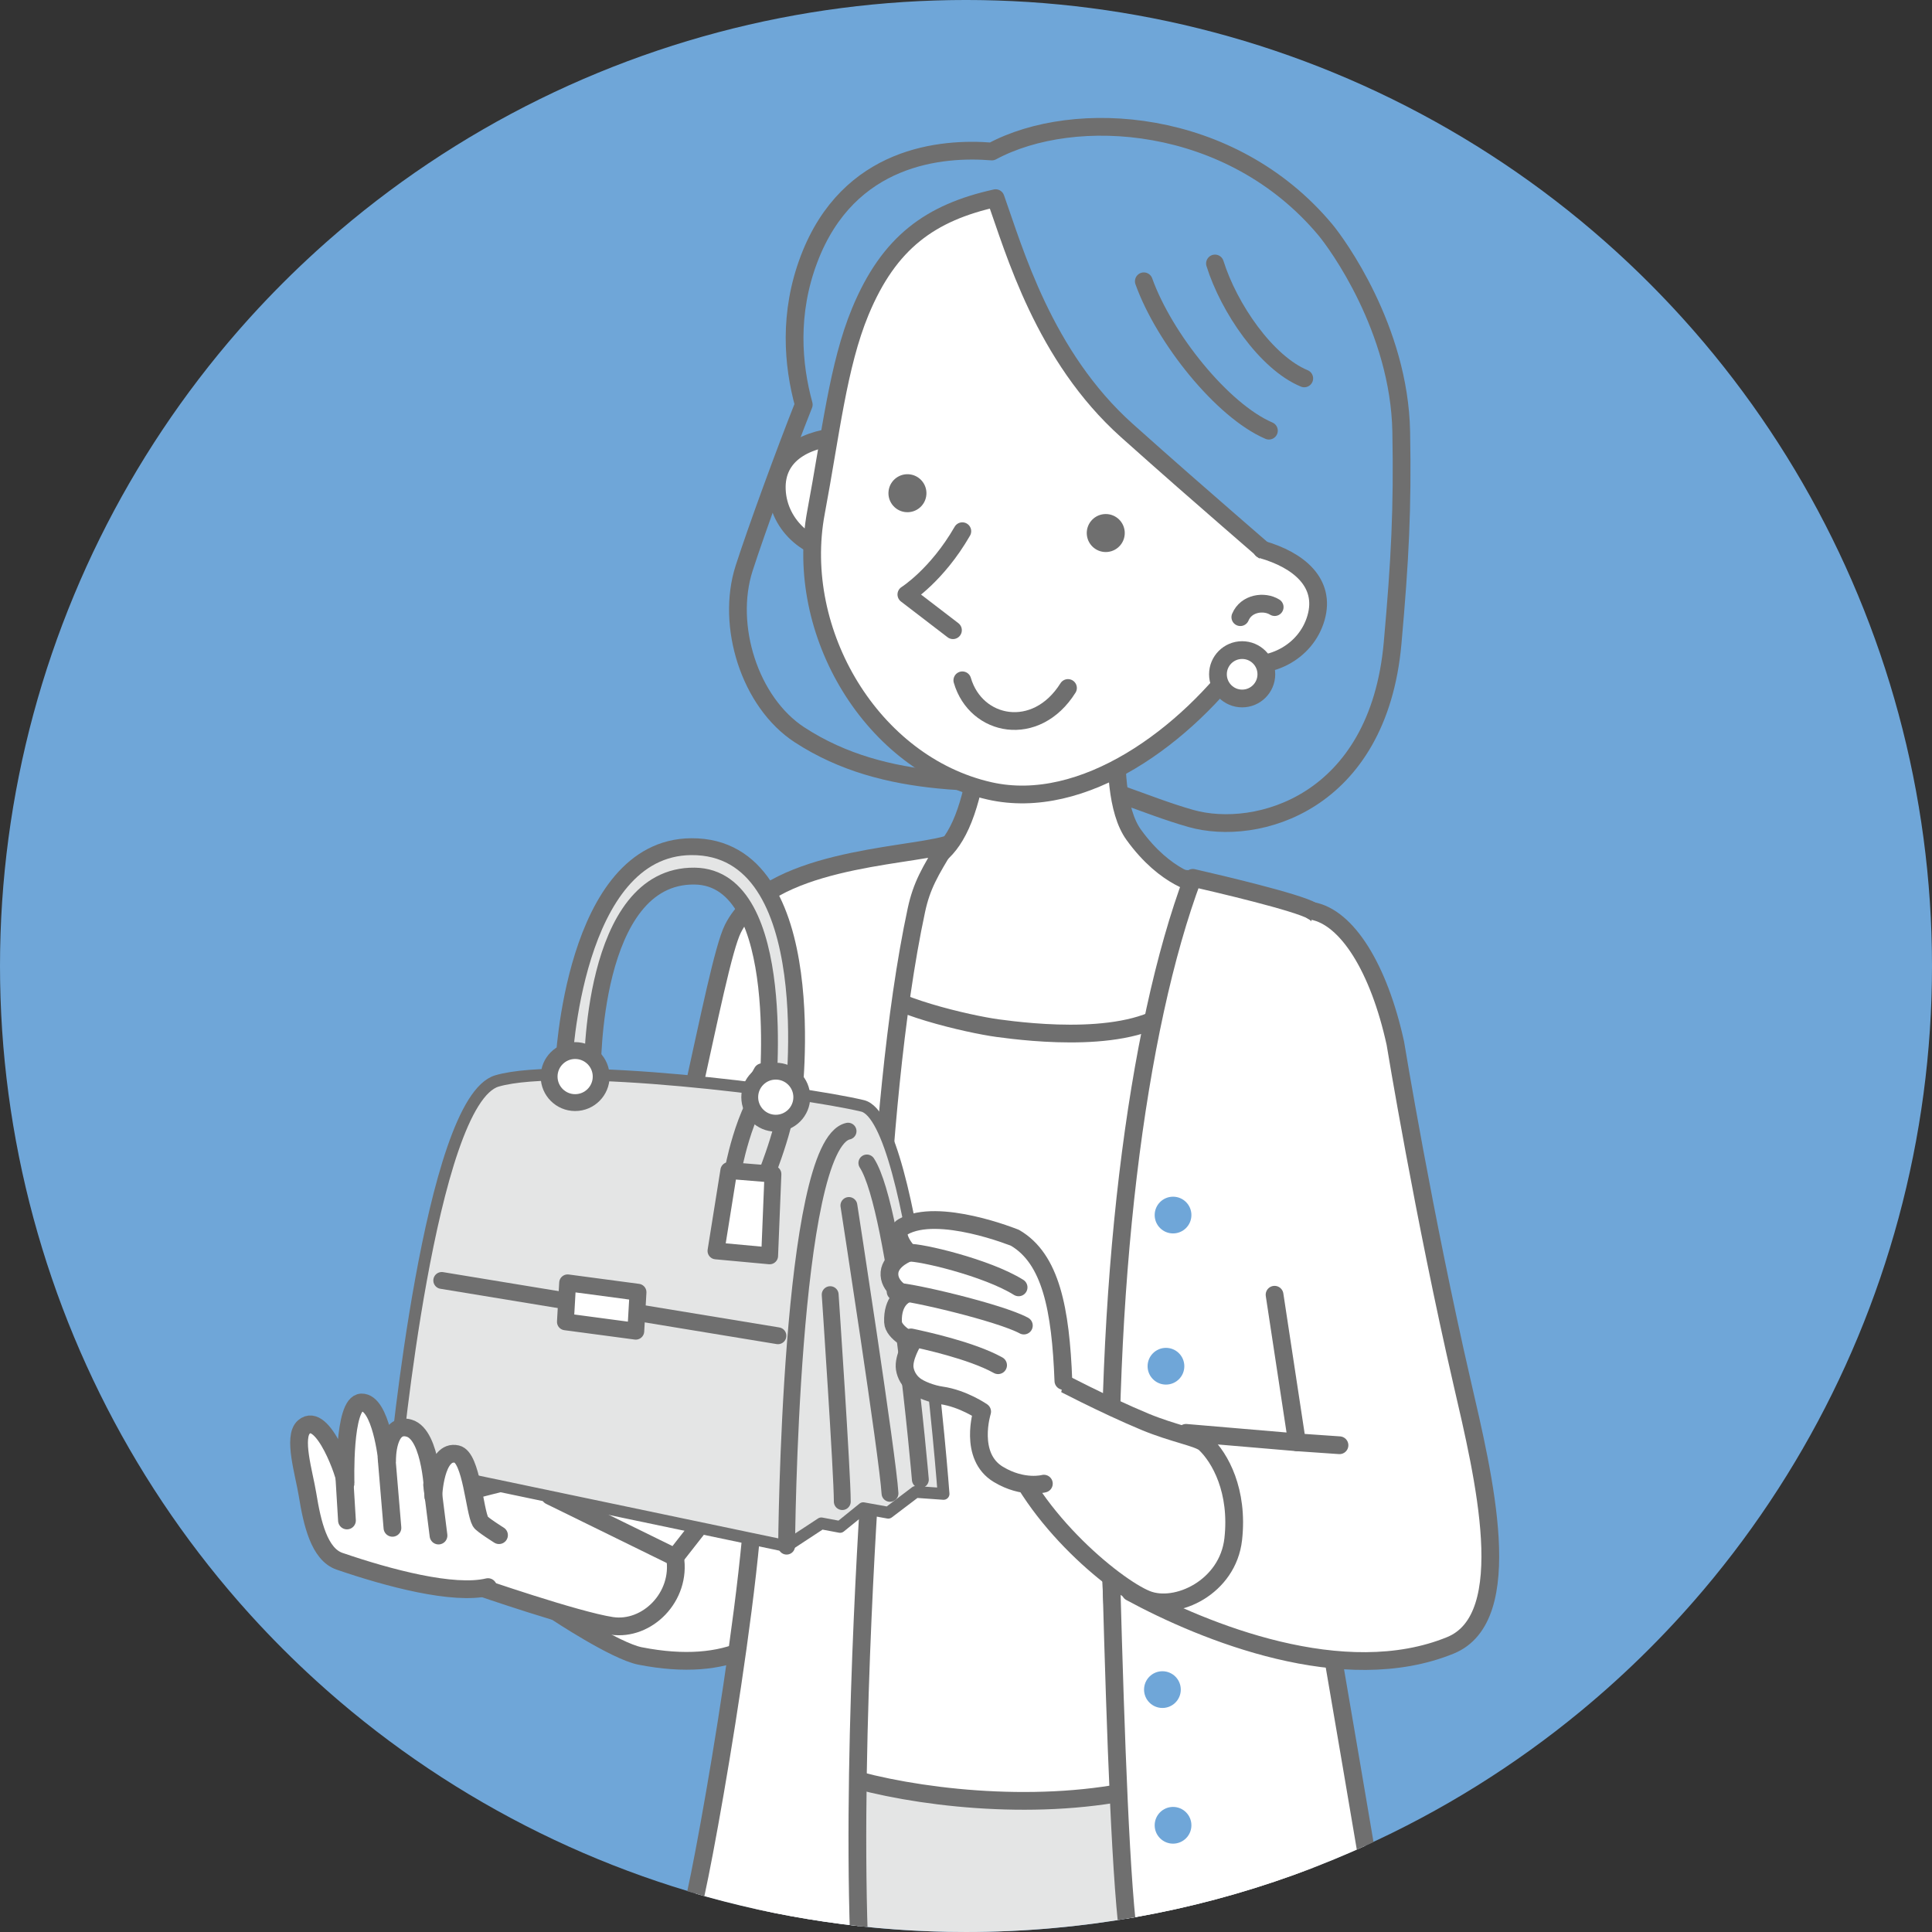 <?xml version="1.0" encoding="utf-8"?>
<!-- Generator: Adobe Illustrator 16.0.0, SVG Export Plug-In . SVG Version: 6.00 Build 0)  -->
<!DOCTYPE svg PUBLIC "-//W3C//DTD SVG 1.1//EN" "http://www.w3.org/Graphics/SVG/1.1/DTD/svg11.dtd">
<svg version="1.1" id="Layer_1" xmlns="http://www.w3.org/2000/svg" xmlns:xlink="http://www.w3.org/1999/xlink" x="0px" y="0px"
	 width="1146.028px" height="1146.024px" viewBox="0 0 1146.028 1146.024" enable-background="new 0 0 1146.028 1146.024"
	 xml:space="preserve">
<rect x="0" y="0" width="1146.028" height="1146.024" fill="#333333" stroke="none"/>
<g>
	<defs>
		<circle id="SVGID_1_" cx="573.014" cy="573.01" r="573.014"/>
	</defs>
	<clipPath id="SVGID_2_">
		<use xlink:href="#SVGID_1_"  overflow="visible"/>
	</clipPath>
	<path clip-path="url(#SVGID_2_)" fill="#6FA6D8" d="M1146.027,573.01c0,316.467-256.547,573.014-573.014,573.014
		S0,889.477,0,573.01S256.547-0.004,573.014-0.004S1146.027,256.543,1146.027,573.01"/>
</g>
<g>
	<defs>
		<path id="SVGID_3_" d="M349.119,45.388C221.471,99.623,117.554,198.803,57.227,323.093v499.833
			c92.834,191.265,288.906,323.099,515.787,323.099c136.465,0,261.775-47.693,360.19-127.335V127.33
			c-41.122-33.276-86.929-60.967-136.295-81.942H349.119z"/>
	</defs>
	<clipPath id="SVGID_4_">
		<use xlink:href="#SVGID_3_"  overflow="visible"/>
	</clipPath>
	<path clip-path="url(#SVGID_4_)" fill="#FFFFFF" d="M329.613,955.909c0,0,35.276,23.475,50.066,26.375
		c53.567,10.503,80.642-9.104,95.347-34.312c14.704-25.208,44.347-203.063,44.347-203.063l-122.889-26.258L329.613,955.909z"/>
	
		<path clip-path="url(#SVGID_4_)" fill="none" stroke="#6F6F6F" stroke-width="10.528" stroke-linecap="round" stroke-linejoin="round" stroke-miterlimit="10" d="
		M329.613,955.909c0,0,35.276,23.475,50.066,26.375c53.567,10.503,80.642-9.104,95.347-34.312
		c14.704-25.208,44.347-203.063,44.347-203.063l-122.889-26.258L329.613,955.909z"/>
	<path clip-path="url(#SVGID_4_)" fill="#FFFFFF" d="M282.782,940.803c0,0,59.085,20.475,80.092,23.625
		c21.006,3.151,41.463-17.263,37.54-40.721c-3.923-23.459-35.44-53.809-51.195-53.809s-67.221,13.654-67.221,13.654"/>
	
		<path clip-path="url(#SVGID_4_)" fill="none" stroke="#6F6F6F" stroke-width="10.528" stroke-linecap="round" stroke-linejoin="round" stroke-miterlimit="10" d="
		M282.782,940.803c0,0,59.085,20.475,80.092,23.625c21.006,3.151,41.463-17.263,37.54-40.721
		c-3.923-23.459-35.44-53.809-51.195-53.809s-67.221,13.654-67.221,13.654"/>
	<path clip-path="url(#SVGID_4_)" fill="#6FA6D8" d="M441.413,337.048c7.272-22.574,24.012-68.415,35.364-97.038
		c-6.446-23.534-9.129-54.099,3.172-86.442c23.423-61.583,78.824-66.105,108.418-63.704c49.019-26.358,141.676-20.632,197.78,46.404
		c6.837,8.169,43.915,58.786,45.045,119.861c0.843,45.492-0.691,75.786-5.122,125.365c-8.508,95.193-80.635,115.083-119.738,103.983
		c-27.472-7.798-53.406-20.987-74.235-22.354c-30.73-2.018-40.543,2.808-75.523-0.681c-28.291-2.821-56.521-9.737-82.342-26.589
		C444.737,416.604,430.442,371.105,441.413,337.048"/>
	
		<path clip-path="url(#SVGID_4_)" fill="none" stroke="#6F6F6F" stroke-width="10.528" stroke-linecap="round" stroke-linejoin="round" stroke-miterlimit="10" d="
		M441.413,337.048c7.272-22.574,24.012-68.415,35.364-97.038c-6.446-23.534-9.129-54.099,3.172-86.442
		c23.423-61.583,78.824-66.105,108.418-63.704c49.019-26.358,141.676-20.632,197.78,46.404
		c6.837,8.169,43.915,58.786,45.045,119.861c0.843,45.492-0.691,75.786-5.122,125.365c-8.508,95.193-80.635,115.083-119.738,103.983
		c-27.472-7.798-53.406-20.987-74.235-22.354c-30.73-2.018-40.543,2.808-75.523-0.681c-28.291-2.821-56.521-9.737-82.342-26.589
		C444.737,416.604,430.442,371.105,441.413,337.048z"/>
	<polyline clip-path="url(#SVGID_4_)" fill="#E4E5E5" points="445.988,1015.402 452.788,1291.146 808.098,1291.146 
		765.099,1021.811 	"/>
	
		<polyline clip-path="url(#SVGID_4_)" fill="none" stroke="#6F6F6F" stroke-width="10.528" stroke-linecap="round" stroke-linejoin="round" stroke-miterlimit="10" points="
		445.988,1015.402 452.788,1291.146 808.098,1291.146 765.099,1021.811 	"/>
	<path clip-path="url(#SVGID_4_)" fill="#FFFFFF" d="M672.075,1062.067c-2.138-27.963-11.68-82.271-12.808-123.146
		c-4.842-175.542,17.752-327.881,51.151-417.065c-34.474-2.212-111.795-9.994-156.117-12.947
		c-48.965,125.908-37.288,356.962-37.288,356.962s-8.425,107.765-15.918,187.979C541.493,1066.036,611.757,1074.65,672.075,1062.067
		"/>
	
		<path clip-path="url(#SVGID_4_)" fill="none" stroke="#6F6F6F" stroke-width="10.528" stroke-linecap="round" stroke-linejoin="round" stroke-miterlimit="10" d="
		M672.075,1062.067c-2.138-27.963-11.68-82.271-12.808-123.146c-4.842-175.542,17.752-327.881,51.151-417.065
		c-34.474-2.212-111.795-9.994-156.117-12.947c-48.965,125.908-37.288,356.962-37.288,356.962s-8.425,107.765-15.918,187.979
		C541.493,1066.036,611.757,1074.65,672.075,1062.067z"/>
	<path clip-path="url(#SVGID_4_)" fill="#FFFFFF" d="M668.27,384.016c0,0-15.948,83.159,4.201,111.109
		c19.235,26.681,39.087,29.579,39.087,29.579s15.94,44.385-13.954,72.053c-24.998,23.133-86.652,15.702-105.777,13.128
		c-17.098-2.302-66.837-13.712-76.061-26.517c-20.348-28.246,12.211-73.619,12.211-73.619s29.401,17.226,45.009-28.262
		c15.126-44.079,5.858-96.902,5.858-96.902"/>
	
		<path clip-path="url(#SVGID_4_)" fill="none" stroke="#6F6F6F" stroke-width="10.528" stroke-linecap="round" stroke-linejoin="round" stroke-miterlimit="10" d="
		M668.27,384.016c0,0-15.948,83.159,4.201,111.109c19.235,26.681,39.087,29.579,39.087,29.579s15.94,44.385-13.954,72.053
		c-24.998,23.133-86.652,15.702-105.777,13.128c-17.098-2.302-66.837-13.712-76.061-26.517
		c-20.348-28.246,12.211-73.619,12.211-73.619s29.401,17.226,45.009-28.262c15.126-44.079,5.858-96.902,5.858-96.902"/>
	<path clip-path="url(#SVGID_4_)" fill="#FFFFFF" d="M434.791,550.801c-11.178,22.049-34.377,170.053-58.16,220.417
		c-23.782,50.363-50.363,116.115-50.363,116.115l74.146,36.374c0,0,33.062-42.18,47.565-60.856
		c1.555,68.734-34.328,265.181-37.875,270.456c-2.536,3.772,42.992,14.008,99.381,15.29c-4.187-124.211,7.529-282.726,7.529-282.726
		s0.532-204.476,26.562-325.952c3.141-14.654,8.115-22.917,17.721-38.705C535.603,508.375,455.674,509.608,434.791,550.801"/>
	
		<path clip-path="url(#SVGID_4_)" fill="none" stroke="#6F6F6F" stroke-width="10.528" stroke-linecap="round" stroke-linejoin="round" stroke-miterlimit="10" d="
		M434.791,550.801c-11.178,22.049-34.377,170.053-58.16,220.417c-23.782,50.363-50.363,116.115-50.363,116.115l74.146,36.374
		c0,0,33.062-42.18,47.565-60.856c1.555,68.734-34.328,265.181-37.875,270.456c-2.536,3.772,42.992,14.008,99.381,15.29
		c-4.187-124.211,7.529-282.726,7.529-282.726s0.532-204.476,26.562-325.952c3.141-14.654,8.115-22.917,17.721-38.705
		C535.603,508.375,455.674,509.608,434.791,550.801z"/>
	<path clip-path="url(#SVGID_4_)" fill="#FFFFFF" d="M778.454,540.353c-9.079-5.256-56.074-16.219-70.884-19.636
		c-33.398,89.183-53.145,242.662-48.303,418.204c2.51,90.994,5.637,182.438,10.995,216.173
		c66.641,5.126,148.662-6.408,148.662-6.408s-34.672-204.698-35.898-209.433c-5.735-43.386-13.895-155.158,9.771-249.817
		C800.105,660.198,803.587,554.903,778.454,540.353"/>
	
		<path clip-path="url(#SVGID_4_)" fill="none" stroke="#6F6F6F" stroke-width="10.528" stroke-linecap="round" stroke-linejoin="round" stroke-miterlimit="10" d="
		M778.454,540.353c-9.079-5.256-56.074-16.219-70.884-19.636c-33.398,89.183-53.145,242.662-48.303,418.204
		c2.51,90.994,5.637,182.438,10.995,216.173c66.641,5.126,148.662-6.408,148.662-6.408s-34.672-204.698-35.898-209.433
		c-5.735-43.386-13.895-155.158,9.771-249.817C800.105,660.198,803.587,554.903,778.454,540.353z"/>
	<path clip-path="url(#SVGID_4_)" fill="#FFFFFF" d="M778.454,540.353c20.501,3.707,39.446,33.702,49.25,78.516
		c0,0,16.906,102.982,39.679,201.664c12.604,54.616,33.261,138.994-7.002,155.448c-63.25,25.851-145.852-7.704-189.76-31.51
		c-9.495-25.655,32.91-94.53,32.91-94.53l65.82,5.603l-13.304-87.528"/>
	
		<path clip-path="url(#SVGID_4_)" fill="none" stroke="#6F6F6F" stroke-width="10.528" stroke-linecap="round" stroke-linejoin="round" stroke-miterlimit="10" d="
		M778.454,540.353c20.501,3.707,39.446,33.702,49.25,78.516c0,0,16.906,102.982,39.679,201.664
		c12.604,54.616,33.261,138.994-7.002,155.448c-63.25,25.851-145.852-7.704-189.76-31.51c-9.495-25.655,32.91-94.53,32.91-94.53
		l65.82,5.603l-13.304-87.528"/>
	<path clip-path="url(#SVGID_4_)" fill="#FFFFFF" d="M501.392,258.65c-22.733,1.026-41.567,10.484-40.597,31.989
		c0.971,21.504,20.188,38.105,42.921,37.079"/>
	
		<path clip-path="url(#SVGID_4_)" fill="none" stroke="#6F6F6F" stroke-width="10.528" stroke-linecap="round" stroke-linejoin="round" stroke-miterlimit="10" d="
		M501.392,258.65c-22.733,1.026-41.567,10.484-40.597,31.989c0.971,21.504,20.188,38.105,42.921,37.079"/>
	<path clip-path="url(#SVGID_4_)" fill="#FFFFFF" d="M484.032,303.952c8.784-46.79,13.084-87.249,26.258-119.07
		c17.091-41.283,41.763-58.791,80.289-67.336c11.004,30.758,28.575,93.795,77.941,137.909
		c49.058,43.839,79.903,69.724,94.529,82.976c-7.832,21.116-14.374,35.327-23.882,48.657
		c-35.279,49.464-96.663,94.644-152.184,82.054C517.235,453.326,470.67,375.123,484.032,303.952"/>
	
		<path clip-path="url(#SVGID_4_)" fill="none" stroke="#6F6F6F" stroke-width="10.528" stroke-linecap="round" stroke-linejoin="round" stroke-miterlimit="10" d="
		M484.032,303.952c8.784-46.79,13.084-87.249,26.258-119.07c17.091-41.283,41.763-58.791,80.289-67.336
		c11.004,30.758,28.575,93.795,77.941,137.909c49.058,43.839,79.903,69.724,94.529,82.976
		c-7.832,21.116-14.374,35.327-23.882,48.657c-35.279,49.464-96.663,94.644-152.184,82.054
		C517.235,453.326,470.67,375.123,484.032,303.952z"/>
	
		<path clip-path="url(#SVGID_4_)" fill="none" stroke="#6F6F6F" stroke-width="10.528" stroke-linecap="round" stroke-linejoin="round" stroke-miterlimit="10" d="
		M678.497,166.856c12.119,33.836,46.564,76.761,74.2,88.605"/>
	
		<path clip-path="url(#SVGID_4_)" fill="none" stroke="#6F6F6F" stroke-width="10.528" stroke-linecap="round" stroke-linejoin="round" stroke-miterlimit="10" d="
		M720.701,156.287c8.29,26.451,30.398,58.823,52.959,68.173"/>
	<path clip-path="url(#SVGID_4_)" fill="#FFFFFF" d="M570.833,315.106c-15.077,26.187-33.191,37.531-33.191,37.531l27.636,21.19"/>
	
		<path clip-path="url(#SVGID_4_)" fill="none" stroke="#6F6F6F" stroke-width="10.528" stroke-linecap="round" stroke-linejoin="round" stroke-miterlimit="10" d="
		M570.833,315.106c-15.077,26.187-33.191,37.531-33.191,37.531l27.636,21.19"/>
	<path clip-path="url(#SVGID_4_)" fill="#FFFFFF" d="M748.53,325.95c21.884,6.24,38.03,19.785,32.128,40.487
		c-5.903,20.701-28.429,32.424-50.313,26.184"/>
	
		<path clip-path="url(#SVGID_4_)" fill="none" stroke="#6F6F6F" stroke-width="10.528" stroke-linecap="round" stroke-linejoin="round" stroke-miterlimit="10" d="
		M748.53,325.95c21.884,6.24,38.03,19.785,32.128,40.487c-5.903,20.701-28.429,32.424-50.313,26.184"/>
	<path clip-path="url(#SVGID_4_)" fill="#6F6F6F" d="M667.12,314.973c0.671,6.187-3.802,11.747-9.988,12.418
		c-6.188,0.671-11.747-3.801-12.418-9.988c-0.671-6.187,3.801-11.747,9.987-12.418C660.889,304.314,666.448,308.786,667.12,314.973"
		/>
	<path clip-path="url(#SVGID_4_)" fill="#6F6F6F" d="M527.153,290.779c-0.987,6.145,3.195,11.926,9.34,12.913
		c6.144,0.986,11.925-3.195,12.912-9.34c0.987-6.145-3.195-11.926-9.34-12.912C533.921,280.453,528.14,284.635,527.153,290.779"/>
	<path clip-path="url(#SVGID_4_)" fill="#6FA6D8" d="M700.42,1002.24c0,6.017-4.877,10.894-10.893,10.894
		c-6.018,0-10.895-4.877-10.895-10.894c0-6.016,4.877-10.893,10.895-10.893C695.543,991.348,700.42,996.225,700.42,1002.24"/>
	<path clip-path="url(#SVGID_4_)" fill="#6FA6D8" d="M702.521,810.42c0,6.016-4.878,10.893-10.894,10.893
		c-6.017,0-10.894-4.877-10.894-10.893c0-6.017,4.877-10.894,10.894-10.894C697.644,799.526,702.521,804.403,702.521,810.42"/>
	<path clip-path="url(#SVGID_4_)" fill="#6FA6D8" d="M706.723,720.751c0,6.017-4.877,10.894-10.894,10.894
		s-10.894-4.877-10.894-10.894c0-6.016,4.877-10.893,10.894-10.893S706.723,714.735,706.723,720.751"/>
	<path clip-path="url(#SVGID_4_)" fill="#6FA6D8" d="M706.722,1082.726c0,6.017-4.877,10.894-10.893,10.894
		c-6.017,0-10.894-4.877-10.894-10.894c0-6.016,4.877-10.894,10.894-10.894C701.845,1071.832,706.722,1076.71,706.722,1082.726"/>
	<path clip-path="url(#SVGID_4_)" fill="#FFFFFF" d="M751.155,400.722c-0.411,7.917-7.162,14.001-15.079,13.589
		c-7.916-0.411-14.001-7.162-13.59-15.079c0.412-7.916,7.163-14,15.079-13.589C745.482,386.054,751.566,392.805,751.155,400.722"/>
	
		<circle clip-path="url(#SVGID_4_)" fill="none" stroke="#6F6F6F" stroke-width="10.528" stroke-linecap="round" stroke-linejoin="round" stroke-miterlimit="10" cx="736.821" cy="399.977" r="14.354"/>
	
		<path clip-path="url(#SVGID_4_)" fill="none" stroke="#6F6F6F" stroke-width="10.528" stroke-linecap="round" stroke-linejoin="round" stroke-miterlimit="10" d="
		M452.176,635.983c-14.456,24.249-25.305,65.345-23.083,90.468c4.197,47.447,24.016,128.473,18.886,161.582"/>
	<path clip-path="url(#SVGID_4_)" fill="#FFFFFF" d="M633.509,408.103c-18.905,30.11-54.616,23.107-62.67-4.551"/>
	
		<path clip-path="url(#SVGID_4_)" fill="none" stroke="#6F6F6F" stroke-width="10.528" stroke-linecap="round" stroke-linejoin="round" stroke-miterlimit="10" d="
		M633.509,408.103c-18.905,30.11-54.616,23.107-62.67-4.551"/>
	<path clip-path="url(#SVGID_4_)" fill="#FFFFFF" d="M626.512,818.335c0,0,28.104,14.83,52.745,25.072
		c16.709,6.944,31.845,9.417,35.479,12.837c8.993,8.464,19.979,28.151,16.805,56.718c-3.174,28.567-33.746,42.886-51.466,35.711
		c-19.023-7.702-71.945-51.116-85.7-99.258"/>
	
		<path clip-path="url(#SVGID_4_)" fill="none" stroke="#6F6F6F" stroke-width="10.528" stroke-linecap="round" stroke-linejoin="round" stroke-miterlimit="10" d="
		M626.512,818.335c0,0,28.104,14.83,52.745,25.072c16.709,6.944,31.845,9.417,35.479,12.837
		c8.993,8.464,19.979,28.151,16.805,56.718c-3.174,28.567-33.746,42.886-51.466,35.711c-19.023-7.702-71.945-51.116-85.7-99.258"/>
	<path clip-path="url(#SVGID_4_)" fill="#E4E5E5" d="M234.536,868.517l232.066,48.627l20.585-13.509l11.138,2.101l13.712-11.101
		l14.857,2.676l16.257-12.329l16.55,1.165c0,0-16.323-222.653-48.07-230.172c-37.662-8.918-176.9-26.374-216.783-14.794
		C254.965,652.758,234.536,868.517,234.536,868.517"/>
	
		<path clip-path="url(#SVGID_4_)" fill="none" stroke="#6F6F6F" stroke-width="7" stroke-linecap="round" stroke-linejoin="round" stroke-miterlimit="10" d="
		M234.536,868.517l232.066,48.627l20.585-13.509l11.138,2.101l13.712-11.101l14.857,2.676l16.257-12.329l16.55,1.165
		c0,0-16.323-222.653-48.07-230.172c-37.662-8.918-176.9-26.374-216.783-14.794C254.965,652.758,234.536,868.517,234.536,868.517z"
		/>
	<path clip-path="url(#SVGID_4_)" fill="#E4E5E5" d="M466.602,917.145c0,0,1.715-238.44,36.452-246.16"/>
	
		<path clip-path="url(#SVGID_4_)" fill="none" stroke="#6F6F6F" stroke-width="10" stroke-linecap="round" stroke-linejoin="round" stroke-miterlimit="10" d="
		M466.602,917.145c0,0,1.715-238.44,36.452-246.16"/>
	<line clip-path="url(#SVGID_4_)" fill="#E4E5E5" x1="262.041" y1="759.542" x2="461.456" y2="792.349"/>
	
		<line clip-path="url(#SVGID_4_)" fill="none" stroke="#6F6F6F" stroke-width="10" stroke-linecap="round" stroke-linejoin="round" stroke-miterlimit="10" x1="262.041" y1="759.542" x2="461.456" y2="792.349"/>
	<polygon clip-path="url(#SVGID_4_)" fill="#FFFFFF" points="377.137,789.643 335.392,784.082 336.71,760.962 378.457,766.522 	"/>
	
		<polygon clip-path="url(#SVGID_4_)" fill="none" stroke="#6F6F6F" stroke-width="10" stroke-linecap="round" stroke-linejoin="round" stroke-miterlimit="10" points="
		377.137,789.643 335.392,784.082 336.71,760.962 378.457,766.522 	"/>
	<path clip-path="url(#SVGID_4_)" fill="#E4E5E5" d="M545.939,877.689c0,0-13.661-160.003-31.735-187.836"/>
	
		<path clip-path="url(#SVGID_4_)" fill="none" stroke="#6F6F6F" stroke-width="10" stroke-linecap="round" stroke-linejoin="round" stroke-miterlimit="10" d="
		M545.939,877.689c0,0-13.661-160.003-31.735-187.836"/>
	<path clip-path="url(#SVGID_4_)" fill="#E4E5E5" d="M503.548,715.075c0,0,23.093,148.892,24.379,170.764"/>
	
		<path clip-path="url(#SVGID_4_)" fill="none" stroke="#6F6F6F" stroke-width="10" stroke-linecap="round" stroke-linejoin="round" stroke-miterlimit="10" d="
		M503.548,715.075c0,0,23.093,148.892,24.379,170.764"/>
	<path clip-path="url(#SVGID_4_)" fill="#E4E5E5" d="M492.448,767.964c0,0,7.182,106.028,7.182,122.753"/>
	
		<path clip-path="url(#SVGID_4_)" fill="none" stroke="#6F6F6F" stroke-width="10" stroke-linecap="round" stroke-linejoin="round" stroke-miterlimit="10" d="
		M492.448,767.964c0,0,7.182,106.028,7.182,122.753"/>
	<polygon clip-path="url(#SVGID_4_)" fill="#FFFFFF" points="456.537,744.947 424.706,742.01 432.332,694.331 458.496,696.467 	"/>
	
		<polygon clip-path="url(#SVGID_4_)" fill="none" stroke="#6F6F6F" stroke-width="10" stroke-linecap="round" stroke-linejoin="round" stroke-miterlimit="10" points="
		456.537,744.947 424.706,742.01 432.332,694.331 458.496,696.467 	"/>
	
		<path clip-path="url(#SVGID_4_)" fill="none" stroke="#6F6F6F" stroke-width="10" stroke-linecap="round" stroke-linejoin="round" stroke-miterlimit="10" d="
		M435.479,691.08c0,0,10.161-50.788,27.424-49.46c12.732,0.979-6.856,51.419-6.856,51.419"/>
	<path clip-path="url(#SVGID_4_)" fill="#E4E5E5" d="M334.429,631.32c0,0,5.512-128.523,75.565-129.087
		c79.766-0.644,60.468,151.169,60.468,151.169l-15.439-3.431c0,0,13.558-129.645-43.05-130.288
		c-61.75-0.702-60.517,115.707-60.517,115.707L334.429,631.32z"/>
	
		<path clip-path="url(#SVGID_4_)" fill="none" stroke="#6F6F6F" stroke-width="10" stroke-linecap="round" stroke-linejoin="round" stroke-miterlimit="10" d="
		M334.429,631.32c0,0,5.512-128.523,75.565-129.087c79.766-0.644,60.468,151.169,60.468,151.169l-15.439-3.431
		c0,0,13.558-129.645-43.05-130.288c-61.75-0.702-60.517,115.707-60.517,115.707L334.429,631.32z"/>
	<path clip-path="url(#SVGID_4_)" fill="#FFFFFF" d="M475.608,650.829c0,8.525-6.912,15.438-15.439,15.438
		c-8.526,0-15.438-6.913-15.438-15.438c0-8.526,6.912-15.439,15.438-15.439C468.696,635.39,475.608,642.303,475.608,650.829"/>
	
		<circle clip-path="url(#SVGID_4_)" fill="none" stroke="#6F6F6F" stroke-width="10" stroke-linecap="round" stroke-linejoin="round" stroke-miterlimit="10" cx="460.169" cy="650.829" r="15.438"/>
	<path clip-path="url(#SVGID_4_)" fill="#FFFFFF" d="M356.602,638.606c0,8.526-6.912,15.438-15.438,15.438
		c-8.527,0-15.439-6.913-15.439-15.438s6.912-15.439,15.439-15.439C349.69,623.167,356.602,630.081,356.602,638.606"/>
	
		<circle clip-path="url(#SVGID_4_)" fill="none" stroke="#6F6F6F" stroke-width="10" stroke-linecap="round" stroke-linejoin="round" stroke-miterlimit="10" cx="341.164" cy="638.606" r="15.438"/>
	<path clip-path="url(#SVGID_4_)" fill="#FFFFFF" d="M630.779,819.115c-1.614-42.511-7.443-72.459-28.695-84.856
		c0,0-45.542-18.468-66.373-6.565c-7.293,4.167,3.207,15.42,3.207,15.42s-10.57,3.847-11.281,11.669
		c-0.781,8.595,9.116,13.282,9.116,13.282s-7.545,3.33-7.032,16.148c0.26,6.512,11.72,11.721,11.72,11.721s-5.73,9.377-4.761,15.86
		c0.573,3.833,2.721,7.414,5.78,9.834c3.409,2.696,10.442,5.301,15.911,6.082c13.004,1.857,24.223,9.637,24.223,9.637
		s-8.339,26.46,9.637,37.246c14.759,8.854,26.973,5.478,26.973,5.478"/>
	
		<path clip-path="url(#SVGID_4_)" fill="none" stroke="#6F6F6F" stroke-width="10.528" stroke-linecap="round" stroke-linejoin="round" stroke-miterlimit="10" d="
		M630.779,819.115c-1.614-42.511-7.443-72.459-28.695-84.856c0,0-45.542-18.468-66.373-6.565c-7.293,4.167,3.207,15.42,3.207,15.42
		s-10.57,3.847-11.281,11.669c-0.781,8.595,9.116,13.282,9.116,13.282s-7.545,3.33-7.032,16.148
		c0.26,6.512,11.72,11.721,11.72,11.721s-5.73,9.377-4.761,15.86c0.573,3.833,2.721,7.414,5.78,9.834
		c3.409,2.696,10.442,5.301,15.911,6.082c13.004,1.857,24.223,9.637,24.223,9.637s-8.339,26.46,9.637,37.246
		c14.759,8.854,26.973,5.478,26.973,5.478"/>
	
		<path clip-path="url(#SVGID_4_)" fill="none" stroke="#6F6F6F" stroke-width="10.528" stroke-linecap="round" stroke-linejoin="round" stroke-miterlimit="10" d="
		M538.918,743.113c6.494-0.59,46.403,8.717,65.293,20.524"/>
	
		<path clip-path="url(#SVGID_4_)" fill="none" stroke="#6F6F6F" stroke-width="10.528" stroke-linecap="round" stroke-linejoin="round" stroke-miterlimit="10" d="
		M531.244,766.137c8.854,0,61.926,12.485,76.094,20.16"/>
	
		<path clip-path="url(#SVGID_4_)" fill="none" stroke="#6F6F6F" stroke-width="10.528" stroke-linecap="round" stroke-linejoin="round" stroke-miterlimit="10" d="
		M540.4,793.329c7.293,1.563,35.709,7.637,51.648,16.492"/>
	<path clip-path="url(#SVGID_4_)" fill="#FFFFFF" d="M289.467,941.438c-20.54,4.902-59.058-5.396-88.022-15.314
		c-12.105-4.146-16.267-22.616-19.044-39.677c-2.049-12.587-8.832-34.215-2.11-40.006c11.378-9.803,25.156,30.269,24.683,33.437
		c0,0-1.517-47.676,9.453-47.965c11.628-0.308,15.189,34.3,15.189,34.3s-0.397-23.013,13.093-19.045
		c13.49,3.968,14.314,40.587,14.314,40.587s0.934-28.242,14.005-25.208c8.658,2.01,10.412,33.86,14.004,40.146
		c0.934,1.635,10.97,7.937,10.97,7.937"/>
	
		<path clip-path="url(#SVGID_4_)" fill="none" stroke="#6F6F6F" stroke-width="10.528" stroke-linecap="round" stroke-linejoin="round" stroke-miterlimit="10" d="
		M289.467,941.438c-20.54,4.902-59.058-5.396-88.022-15.314c-12.105-4.146-16.267-22.616-19.044-39.677
		c-2.049-12.587-8.832-34.215-2.11-40.006c11.378-9.803,25.156,30.269,24.683,33.437c0,0-1.517-47.676,9.453-47.965
		c11.628-0.308,15.189,34.3,15.189,34.3s-0.397-23.013,13.093-19.045c13.49,3.968,14.314,40.587,14.314,40.587
		s0.934-28.242,14.005-25.208c8.658,2.01,10.412,33.86,14.004,40.146c0.934,1.635,10.97,7.937,10.97,7.937"/>
	<line clip-path="url(#SVGID_4_)" fill="#FFFFFF" x1="204.099" y1="873.575" x2="205.81" y2="901.92"/>
	
		<line clip-path="url(#SVGID_4_)" fill="none" stroke="#6F6F6F" stroke-width="10.528" stroke-linecap="round" stroke-linejoin="round" stroke-miterlimit="10" x1="204.099" y1="873.575" x2="205.81" y2="901.92"/>
	<line clip-path="url(#SVGID_4_)" fill="#FFFFFF" x1="229.306" y1="864.822" x2="232.789" y2="906.285"/>
	
		<line clip-path="url(#SVGID_4_)" fill="none" stroke="#6F6F6F" stroke-width="10.528" stroke-linecap="round" stroke-linejoin="round" stroke-miterlimit="10" x1="229.306" y1="864.822" x2="232.789" y2="906.285"/>
	<line clip-path="url(#SVGID_4_)" fill="#FFFFFF" x1="256.323" y1="880.752" x2="260.116" y2="910.861"/>
	
		<line clip-path="url(#SVGID_4_)" fill="none" stroke="#6F6F6F" stroke-width="10.528" stroke-linecap="round" stroke-linejoin="round" stroke-miterlimit="10" x1="256.323" y1="880.752" x2="260.116" y2="910.861"/>
	<path clip-path="url(#SVGID_4_)" fill="#FFFFFF" d="M735.741,366.089c3.501-8.403,14.14-9.831,20.374-5.966"/>
	
		<path clip-path="url(#SVGID_4_)" fill="none" stroke="#6F6F6F" stroke-width="10.528" stroke-linecap="round" stroke-linejoin="round" stroke-miterlimit="10" d="
		M735.741,366.089c3.501-8.403,14.14-9.831,20.374-5.966"/>
	<line clip-path="url(#SVGID_4_)" fill="#FFFFFF" x1="769.353" y1="855.544" x2="794.561" y2="857.294"/>
	
		<line clip-path="url(#SVGID_4_)" fill="none" stroke="#6F6F6F" stroke-width="10.528" stroke-linecap="round" stroke-linejoin="round" stroke-miterlimit="10" x1="769.353" y1="855.544" x2="794.561" y2="857.294"/>
</g>
</svg>

